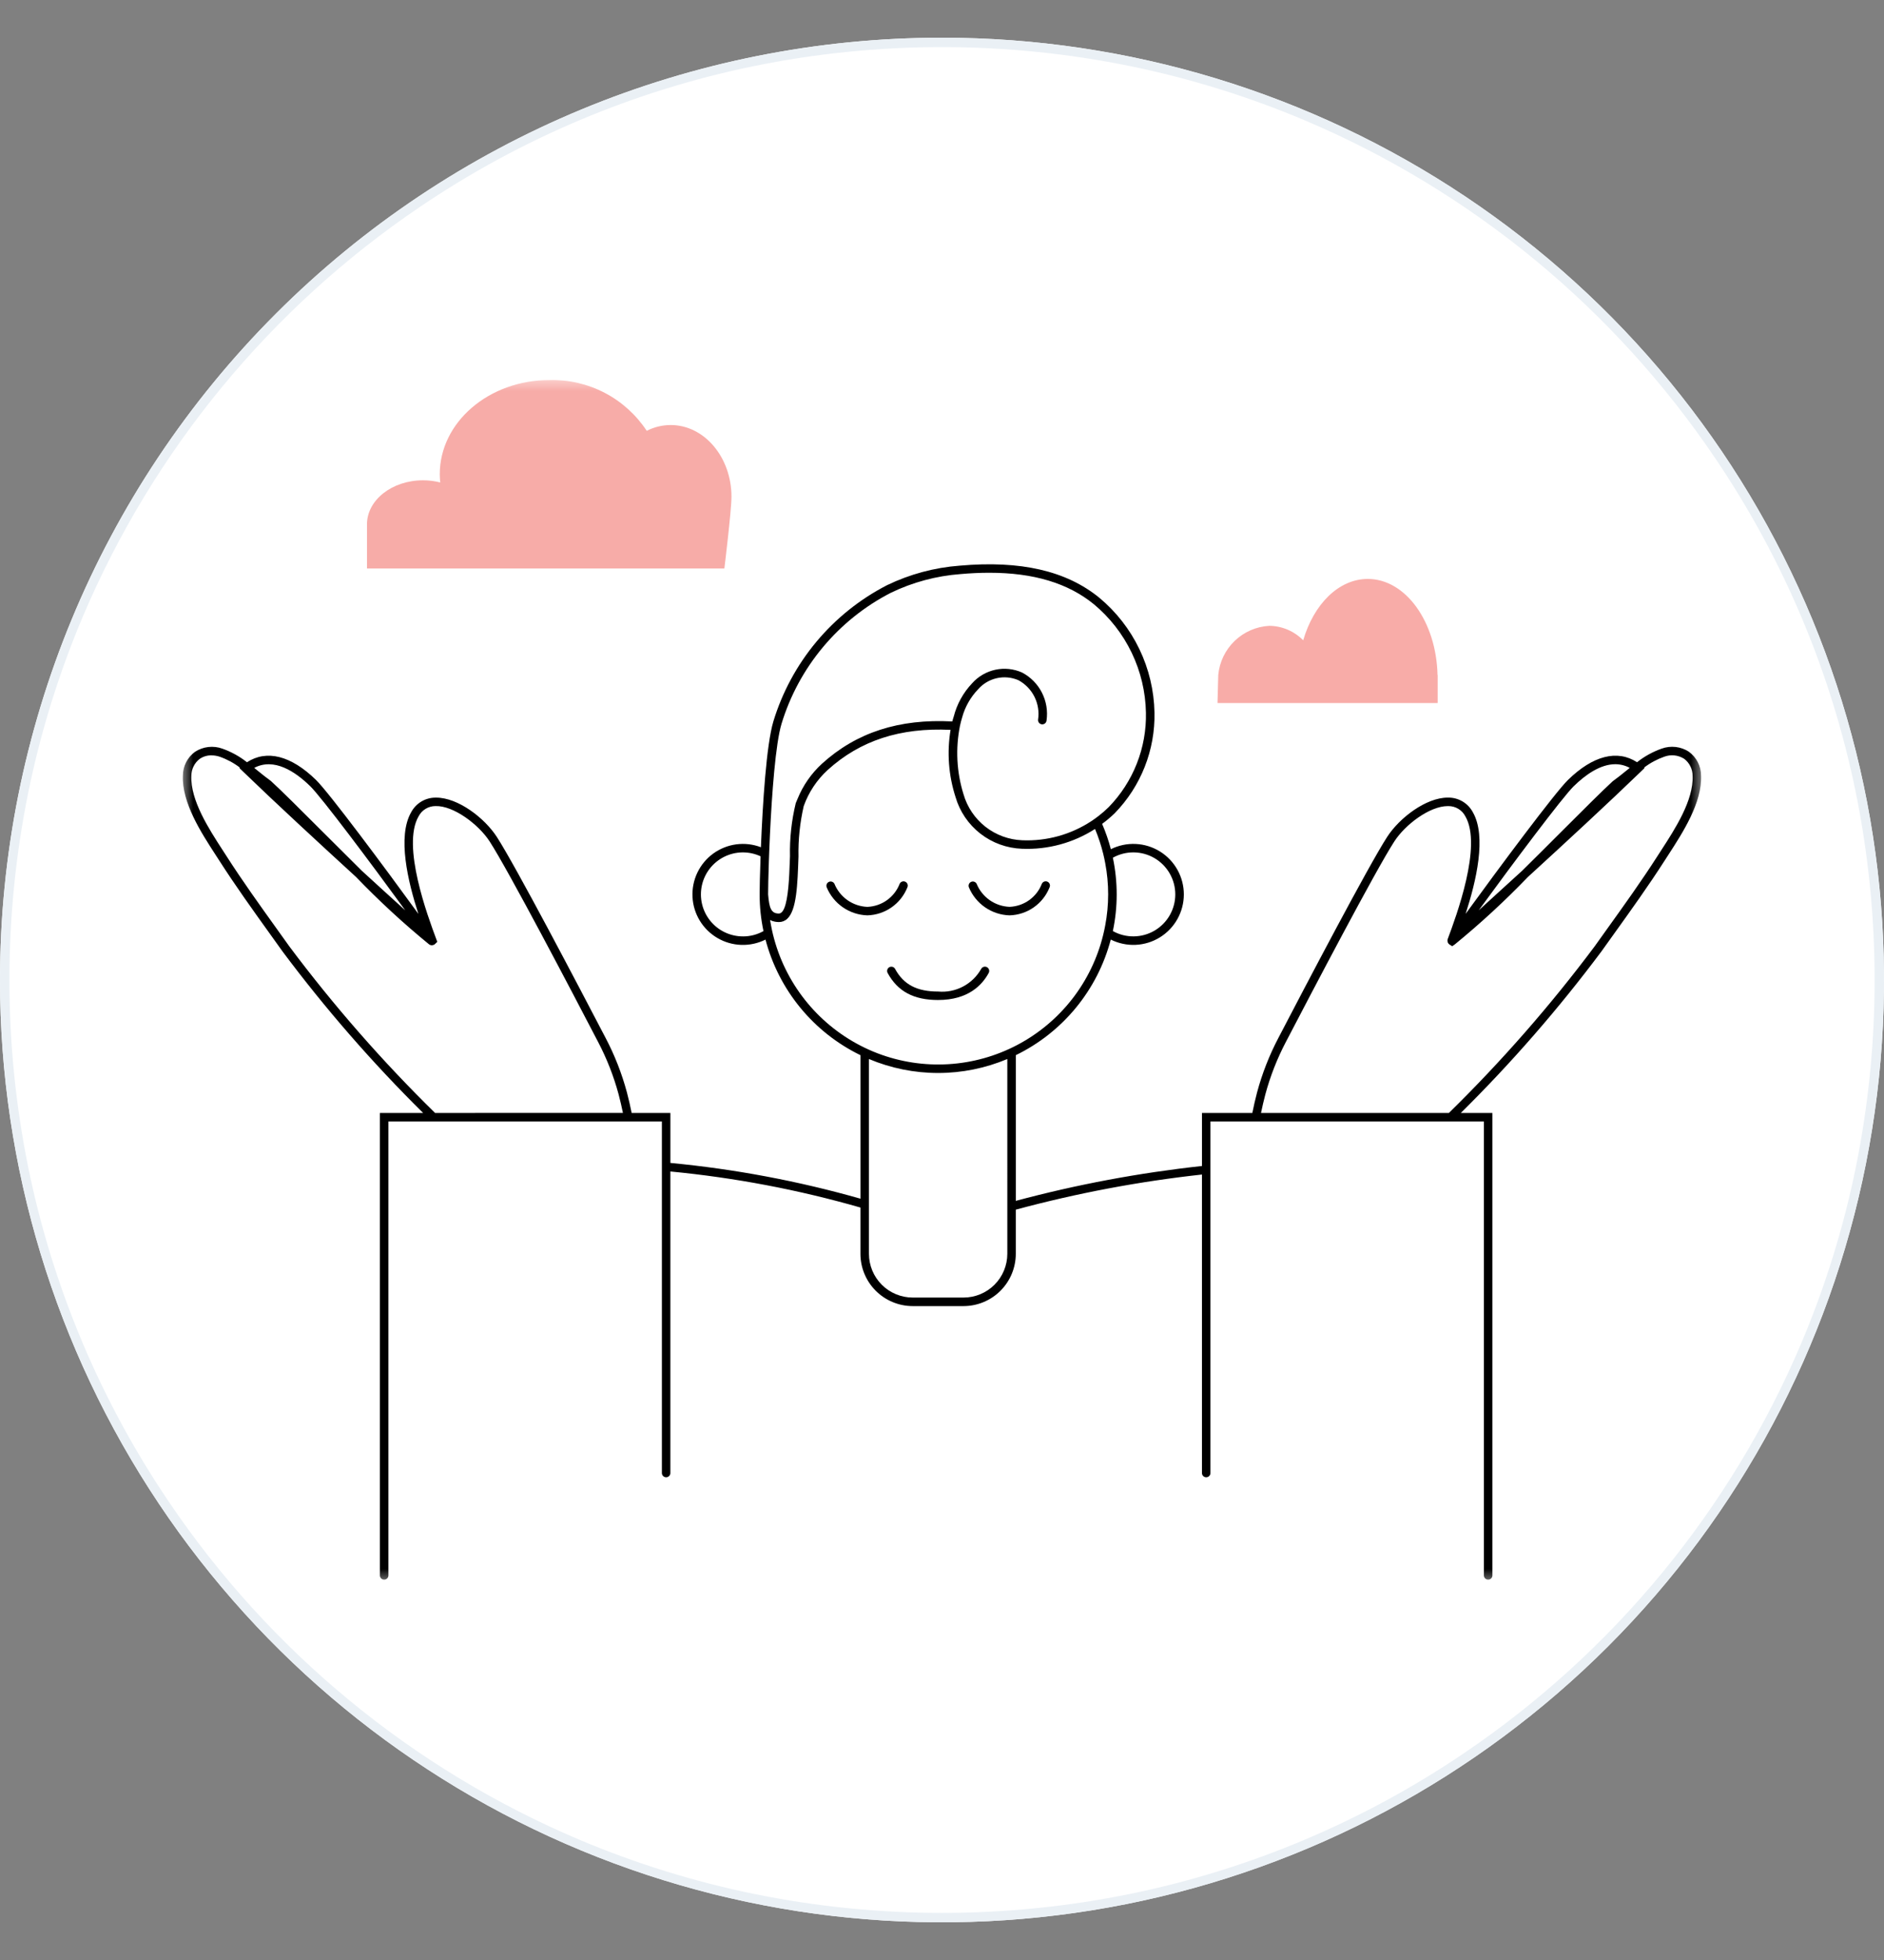 <svg xmlns="http://www.w3.org/2000/svg" fill="none" viewBox="0 0 200 208" height="208" width="200">
<rect x="0" y="0" width="200" height="208" fill="#808080" stroke="none"/>
<g clip-path="url(#clip0_6_71)">
<path fill="white" d="M100 4C119.778 4 139.112 9.865 155.557 20.853C172.002 31.841 184.819 47.459 192.388 65.732C199.957 84.004 201.937 104.111 198.079 123.509C194.22 142.907 184.696 160.725 170.711 174.711C156.725 188.696 138.907 198.22 119.509 202.079C100.111 205.937 80.004 203.957 61.732 196.388C43.459 188.819 27.841 176.002 16.853 159.557C5.865 143.112 0 123.778 0 104C0 77.478 10.536 52.043 29.289 33.289C48.043 14.536 73.478 4 100 4Z"></path>
<path fill="#EAF0F5" d="M100 5C93.298 4.998 86.614 5.672 80.047 7.011C67.383 9.605 55.354 14.668 44.647 21.911C28.731 32.655 16.272 47.784 8.779 65.465C6.248 71.453 4.316 77.678 3.011 84.047C0.329 97.214 0.329 110.786 3.011 123.953C5.605 136.617 10.668 148.646 17.911 159.353C28.656 175.27 43.786 187.73 61.469 195.222C67.457 197.753 73.682 199.685 80.051 200.99C93.218 203.672 106.79 203.672 119.957 200.99C132.621 198.396 144.65 193.333 155.357 186.09C171.274 175.345 183.734 160.215 191.226 142.532C193.757 136.544 195.689 130.319 196.994 123.95C199.676 110.783 199.676 97.211 196.994 84.044C194.4 71.38 189.337 59.351 182.094 48.644C171.348 32.728 156.217 20.27 138.535 12.779C132.547 10.248 126.322 8.316 119.953 7.011C113.386 5.672 106.702 4.998 100 5ZM100 4C119.778 4 139.112 9.865 155.557 20.853C172.002 31.841 184.819 47.459 192.388 65.732C199.957 84.004 201.937 104.111 198.079 123.509C194.22 142.907 184.696 160.725 170.711 174.711C156.725 188.696 138.907 198.22 119.509 202.079C100.111 205.937 80.004 203.957 61.732 196.388C43.459 188.819 27.841 176.002 16.853 159.557C5.865 143.112 0 123.778 0 104C0 77.478 10.536 52.043 29.289 33.289C48.043 14.536 73.478 4 100 4Z"></path>
<mask height="128" width="162" y="40" x="19" maskUnits="userSpaceOnUse" style="mask-type:luminance" id="mask0_6_71">
<path fill="white" d="M180.592 40.332H19.409V167.668H180.592V40.332Z"></path>
</mask>
<g mask="url(#mask0_6_71)">
<path fill="#F8ACA8" d="M152.604 71.638C152.475 65.978 149.213 61.438 145.198 61.438C142.106 61.438 139.458 64.129 138.344 67.951C137.874 67.47 137.315 67.088 136.697 66.824C136.079 66.561 135.416 66.421 134.744 66.415C133.365 66.49 132.059 67.059 131.065 68.018C130.071 68.976 129.454 70.26 129.327 71.635L129.247 74.609H152.619V71.638H152.604Z"></path>
<path fill="#F7ACA8" d="M77.651 52.717C77.651 48.517 74.761 45.105 71.197 45.105C70.313 45.107 69.442 45.318 68.655 45.72C67.534 44.018 65.997 42.63 64.19 41.687C62.383 40.745 60.365 40.278 58.328 40.332C51.898 40.332 46.684 44.809 46.684 50.332C46.686 50.622 46.703 50.911 46.735 51.199C46.136 51.048 45.522 50.971 44.904 50.971C41.619 50.971 38.957 53.066 38.957 55.651V60.332H76.897C76.897 60.332 77.65 54.189 77.65 52.72"></path>
<path fill="black" d="M179.299 79.781C178.874 79.505 178.392 79.331 177.889 79.272C177.385 79.214 176.876 79.273 176.399 79.445C175.454 79.778 174.57 80.266 173.784 80.889C171.684 79.527 169.098 80.183 166.447 82.775C165.062 84.13 159.129 92.1 155.585 96.981C156.7 93.538 157.841 88.772 156.349 86.189C156.1 85.724 155.73 85.335 155.279 85.063C154.827 84.791 154.31 84.646 153.783 84.643H153.691C151.378 84.643 148.563 86.792 147.255 88.817C145.225 91.959 138.506 104.78 135.711 110.145C134.747 111.981 133.988 113.919 133.449 115.922C133.255 116.655 133.09 117.385 132.944 118.11H127.599V123.738C120.927 124.464 114.319 125.701 107.836 127.438V111.977C110.301 110.778 112.477 109.062 114.217 106.944C115.957 104.827 117.218 102.359 117.916 99.709C118.733 100.117 119.64 100.31 120.552 100.27C121.465 100.229 122.351 99.956 123.128 99.476C123.906 98.997 124.547 98.326 124.992 97.529C125.438 96.732 125.672 95.834 125.673 94.921C125.674 94.008 125.441 93.11 124.997 92.312C124.553 91.514 123.913 90.842 123.137 90.361C122.361 89.88 121.475 89.605 120.563 89.563C119.65 89.52 118.743 89.712 117.925 90.119C117.685 89.201 117.375 88.303 116.998 87.432C117.469 87.086 117.917 86.708 118.336 86.301C119.713 84.888 120.796 83.215 121.52 81.38C122.245 79.545 122.597 77.584 122.556 75.611C122.51 73.279 121.963 70.984 120.952 68.882C119.941 66.78 118.489 64.921 116.695 63.43C113.187 60.57 108.335 59.459 101.877 60.03C99.2 60.231 96.584 60.933 94.166 62.101C91.291 63.58 88.741 65.62 86.669 68.102C84.596 70.584 83.043 73.457 82.101 76.55C81.353 79.033 80.96 85.334 80.776 89.911C79.944 89.593 79.045 89.488 78.162 89.605C77.278 89.722 76.438 90.058 75.717 90.581C74.996 91.105 74.417 91.8 74.032 92.603C73.648 93.407 73.469 94.294 73.514 95.184C73.558 96.074 73.823 96.939 74.286 97.7C74.748 98.462 75.394 99.096 76.163 99.545C76.932 99.995 77.802 100.245 78.692 100.274C79.582 100.303 80.466 100.109 81.263 99.711C81.961 102.361 83.223 104.829 84.962 106.946C86.702 109.064 88.879 110.78 91.343 111.979V127.208C84.747 125.332 77.993 124.062 71.166 123.413V118.113H67.056C66.909 117.388 66.745 116.658 66.551 115.925C66.012 113.922 65.254 111.984 64.289 110.148C61.489 104.783 54.775 91.962 52.745 88.82C51.436 86.794 48.622 84.646 46.309 84.646H46.217C45.69 84.648 45.173 84.793 44.721 85.066C44.27 85.338 43.9 85.727 43.651 86.192C42.159 88.776 43.299 93.543 44.415 96.985C40.871 92.101 34.938 84.132 33.553 82.777C30.903 80.185 28.318 79.529 26.217 80.891C25.431 80.268 24.547 79.781 23.602 79.447C23.125 79.275 22.616 79.217 22.113 79.275C21.61 79.333 21.127 79.507 20.702 79.783C20.306 80.071 19.983 80.449 19.759 80.885C19.536 81.321 19.418 81.804 19.415 82.294C19.284 85.167 21.36 88.367 22.876 90.704L23.29 91.344C24.981 93.982 26.836 96.568 28.63 99.067C29.082 99.697 29.533 100.327 29.984 100.958C34.527 107.039 39.519 112.773 44.917 118.11H40.331V167.218C40.339 167.332 40.389 167.439 40.473 167.517C40.556 167.595 40.667 167.639 40.781 167.639C40.895 167.639 41.006 167.595 41.089 167.517C41.173 167.439 41.224 167.332 41.231 167.218V119.012H70.264V156.291C70.26 156.352 70.269 156.414 70.289 156.472C70.31 156.531 70.343 156.584 70.385 156.629C70.427 156.674 70.478 156.71 70.535 156.735C70.591 156.759 70.652 156.772 70.714 156.772C70.776 156.772 70.837 156.759 70.894 156.735C70.95 156.71 71.001 156.674 71.043 156.629C71.086 156.584 71.118 156.531 71.139 156.472C71.16 156.414 71.168 156.352 71.164 156.291V124.32C77.993 124.975 84.747 126.256 91.341 128.147V133.059C91.343 134.529 91.927 135.939 92.967 136.979C94.007 138.019 95.417 138.604 96.887 138.606H102.287C103.758 138.604 105.167 138.019 106.207 136.979C107.247 135.939 107.832 134.529 107.833 133.059V128.372C114.315 126.622 120.922 125.376 127.596 124.645V156.291C127.592 156.352 127.601 156.414 127.621 156.472C127.642 156.531 127.675 156.584 127.717 156.629C127.759 156.674 127.81 156.71 127.867 156.735C127.923 156.759 127.984 156.772 128.046 156.772C128.108 156.772 128.169 156.759 128.226 156.735C128.282 156.71 128.333 156.674 128.375 156.629C128.418 156.584 128.45 156.531 128.471 156.472C128.492 156.414 128.5 156.352 128.496 156.291V119.012H157.527V167.217C157.535 167.331 157.585 167.438 157.669 167.516C157.753 167.594 157.863 167.638 157.977 167.638C158.091 167.638 158.202 167.594 158.285 167.516C158.369 167.438 158.419 167.331 158.427 167.217V118.11H155.076C160.475 112.773 165.466 107.039 170.01 100.958C170.46 100.327 170.911 99.697 171.364 99.067C173.157 96.567 175.012 93.982 176.704 91.344L177.118 90.704C178.633 88.367 180.709 85.167 180.579 82.294C180.576 81.804 180.458 81.321 180.235 80.885C180.011 80.448 179.688 80.07 179.292 79.782M118.138 91.022C118.816 90.644 119.582 90.449 120.359 90.458C121.135 90.467 121.896 90.678 122.566 91.072C123.235 91.465 123.791 92.027 124.176 92.701C124.562 93.375 124.765 94.138 124.765 94.915C124.765 95.692 124.562 96.455 124.176 97.129C123.791 97.803 123.235 98.364 122.566 98.758C121.896 99.151 121.135 99.363 120.359 99.371C119.582 99.38 118.816 99.186 118.138 98.808C118.68 96.241 118.68 93.589 118.138 91.022ZM78.88 99.373C78.213 99.375 77.553 99.228 76.95 98.941C76.347 98.654 75.817 98.236 75.397 97.716C74.978 97.197 74.68 96.59 74.527 95.941C74.373 95.291 74.368 94.615 74.51 93.963C74.653 93.311 74.94 92.699 75.351 92.173C75.762 91.647 76.286 91.22 76.884 90.923C77.482 90.626 78.139 90.468 78.806 90.459C79.474 90.451 80.135 90.592 80.74 90.873C80.672 92.773 80.64 94.253 80.64 94.843C80.64 94.868 80.64 94.893 80.64 94.918C80.641 96.226 80.778 97.53 81.048 98.81C80.386 99.18 79.641 99.375 78.882 99.375M32.922 83.422C34.141 84.613 39.371 91.597 43.022 96.607C41.748 95.453 40.152 94.007 38.413 92.412C37.042 91.058 35.644 89.661 34.339 88.357C31.945 85.965 29.878 83.9 28.753 82.876C28.295 82.55 27.853 82.189 27.38 81.808L26.986 81.49C29.086 80.379 31.336 81.875 32.918 83.422M46.187 118.11C40.587 112.622 35.415 106.713 30.717 100.435C30.267 99.803 29.815 99.172 29.362 98.542C27.575 96.051 25.727 93.476 24.049 90.857L23.632 90.212C22.183 87.978 20.198 84.918 20.316 82.335C20.314 81.984 20.395 81.637 20.551 81.322C20.707 81.007 20.935 80.734 21.216 80.523C21.578 80.28 22.006 80.153 22.442 80.161C22.742 80.163 23.04 80.211 23.325 80.305C24.094 80.576 24.817 80.965 25.466 81.459L25.409 81.501L25.777 81.857C29.11 85.08 33.824 89.435 37.795 93.066C40.24 95.607 42.835 98 45.566 100.231C45.653 100.288 45.756 100.317 45.861 100.313C45.965 100.309 46.066 100.273 46.148 100.209L46.422 99.952L46.307 99.643C45.397 97.198 42.629 89.757 44.43 86.643C44.6 86.31 44.859 86.031 45.178 85.837C45.497 85.643 45.864 85.541 46.237 85.543C48.137 85.482 50.811 87.486 51.984 89.303C53.994 92.414 60.697 105.203 63.484 110.559C64.418 112.336 65.152 114.212 65.673 116.151C65.847 116.806 65.995 117.458 66.13 118.107L46.187 118.11ZM81.54 94.917C81.54 94.305 81.565 93.025 81.62 91.409C81.632 91.068 81.645 90.709 81.659 90.343C81.681 89.775 81.707 89.176 81.736 88.562C81.944 84.182 82.331 78.915 82.965 76.81C83.87 73.835 85.364 71.072 87.356 68.684C89.349 66.296 91.8 64.333 94.565 62.91C96.882 61.791 99.388 61.117 101.953 60.924C103.02 60.829 104.042 60.782 105.021 60.782C109.721 60.782 113.375 61.882 116.121 64.122C117.814 65.53 119.183 67.286 120.137 69.27C121.091 71.254 121.607 73.421 121.649 75.622C121.689 77.472 121.36 79.312 120.681 81.034C120.003 82.757 118.988 84.327 117.697 85.653C117.354 85.991 116.991 86.308 116.609 86.601C116.368 86.787 116.121 86.965 115.867 87.133C113.694 88.566 111.124 89.279 108.523 89.171C107.1 89.117 105.731 88.615 104.61 87.737C103.49 86.859 102.675 85.649 102.282 84.281C101.551 81.932 101.422 79.437 101.908 77.025C101.972 76.725 102.05 76.432 102.137 76.144C102.441 75.023 103.022 73.996 103.825 73.158C104.344 72.562 105.039 72.146 105.809 71.971C106.58 71.796 107.386 71.871 108.111 72.184C108.849 72.582 109.445 73.199 109.818 73.949C110.192 74.7 110.325 75.547 110.198 76.376C110.192 76.435 110.198 76.495 110.216 76.551C110.233 76.608 110.262 76.661 110.299 76.707C110.337 76.752 110.384 76.79 110.436 76.818C110.489 76.846 110.546 76.863 110.605 76.869C110.664 76.874 110.724 76.868 110.781 76.851C110.837 76.834 110.89 76.805 110.936 76.767C110.982 76.73 111.02 76.683 111.047 76.631C111.075 76.578 111.092 76.521 111.098 76.462C111.244 75.448 111.072 74.415 110.606 73.503C110.141 72.591 109.404 71.846 108.498 71.37C107.608 70.974 106.615 70.87 105.662 71.076C104.71 71.281 103.847 71.783 103.199 72.511C102.258 73.502 101.586 74.718 101.246 76.042C101.195 76.216 101.134 76.383 101.092 76.562C95.447 76.262 90.919 77.725 87.259 81.046C86.128 82.081 85.242 83.356 84.666 84.777C84.602 84.926 84.538 85.077 84.475 85.232C84.027 87.078 83.821 88.975 83.863 90.875C83.843 91.475 83.82 92.122 83.786 92.766C83.686 94.695 83.471 96.576 82.868 96.896C82.811 96.928 82.747 96.945 82.681 96.947C81.852 96.947 81.662 96.338 81.546 94.973L81.54 94.917ZM82.068 99.217C81.988 98.891 81.917 98.561 81.855 98.228C81.818 98.028 81.778 97.835 81.748 97.635C81.91 97.721 82.084 97.78 82.264 97.811C82.401 97.837 82.54 97.85 82.68 97.851C83.011 97.857 83.331 97.732 83.571 97.504C84.571 96.58 84.662 93.91 84.764 90.904C84.73 89.103 84.916 87.304 85.32 85.548C85.843 84.081 86.716 82.765 87.864 81.713C91.308 78.587 95.569 77.195 100.909 77.455C100.513 79.835 100.693 82.275 101.433 84.572C101.88 86.115 102.802 87.478 104.07 88.466C105.337 89.453 106.883 90.015 108.489 90.072C111.229 90.187 113.938 89.453 116.246 87.972C116.604 88.829 116.895 89.713 117.116 90.616C117.196 90.942 117.266 91.272 117.328 91.604C117.744 93.792 117.742 96.039 117.323 98.227C117.261 98.56 117.19 98.889 117.11 99.215C116.504 101.697 115.377 104.022 113.804 106.036C112.23 108.05 110.247 109.706 107.985 110.896C105.723 112.085 103.235 112.78 100.684 112.934C98.133 113.088 95.579 112.699 93.19 111.791C92.559 111.55 91.943 111.274 91.343 110.964C89.049 109.779 87.035 108.118 85.436 106.092C83.837 104.066 82.689 101.721 82.069 99.215M106.934 133.058C106.933 134.289 106.443 135.469 105.572 136.34C104.701 137.21 103.52 137.7 102.289 137.701H96.889C95.658 137.699 94.477 137.21 93.606 136.339C92.736 135.468 92.246 134.287 92.245 133.056V112.386C94.57 113.364 97.067 113.868 99.589 113.868C102.111 113.868 104.608 113.364 106.933 112.386L106.934 133.058ZM167.079 83.422C168.279 82.247 169.867 81.099 171.479 81.099C172.013 81.101 172.539 81.236 173.009 81.49L172.616 81.808C172.145 82.19 171.701 82.55 171.2 82.908C170.119 83.897 168.051 85.962 165.657 88.354C164.357 89.654 162.957 91.054 161.585 92.407C159.845 93.998 158.248 95.45 156.974 96.607C160.63 91.597 165.86 84.613 167.074 83.422M176.364 90.212L175.947 90.857C174.269 93.475 172.421 96.05 170.634 98.541C170.182 99.171 169.731 99.802 169.28 100.434C164.582 106.712 159.41 112.621 153.809 118.11H133.865C134 117.461 134.148 116.81 134.322 116.154C134.843 114.215 135.577 112.339 136.511 110.562C139.3 105.207 146.002 92.417 148.011 89.306C149.17 87.506 151.771 85.545 153.689 85.545H153.758C154.132 85.543 154.498 85.645 154.817 85.839C155.136 86.033 155.395 86.312 155.565 86.645C157.365 89.763 154.598 97.203 153.687 99.652C153.651 99.75 153.648 99.858 153.676 99.959C153.705 100.059 153.765 100.149 153.847 100.214L154.158 100.414L154.43 100.231C157.16 98 159.754 95.609 162.198 93.068C166.17 89.437 170.884 85.081 174.217 81.858L174.586 81.502L174.531 81.458C175.18 80.964 175.903 80.575 176.672 80.304C177.017 80.175 177.386 80.128 177.752 80.166C178.118 80.204 178.47 80.326 178.781 80.522C179.062 80.733 179.29 81.006 179.446 81.321C179.602 81.636 179.683 81.983 179.681 82.334C179.799 84.918 177.813 87.979 176.364 90.212Z"></path>
<path fill="black" d="M99.59 106.123C96.996 106.123 95.29 105.211 94.228 103.254C94.2 103.202 94.182 103.145 94.176 103.086C94.17 103.027 94.175 102.967 94.192 102.911C94.209 102.854 94.237 102.801 94.274 102.755C94.311 102.709 94.357 102.671 94.409 102.642C94.461 102.614 94.519 102.596 94.578 102.59C94.636 102.584 94.696 102.59 94.753 102.607C94.809 102.623 94.862 102.651 94.908 102.689C94.954 102.726 94.993 102.772 95.021 102.824C95.921 104.482 97.332 105.224 99.591 105.224C100.502 105.306 101.418 105.123 102.228 104.697C103.038 104.272 103.708 103.621 104.158 102.824C104.215 102.718 104.311 102.639 104.426 102.604C104.541 102.569 104.665 102.581 104.771 102.637C104.877 102.694 104.957 102.79 104.992 102.906C105.027 103.021 105.014 103.145 104.958 103.251C104.252 104.561 102.75 106.122 99.595 106.122"></path>
<path fill="black" d="M92.072 97.139C91.144 97.111 90.243 96.816 89.479 96.289C88.714 95.762 88.118 95.025 87.761 94.168C87.718 94.061 87.717 93.941 87.76 93.833C87.802 93.725 87.885 93.637 87.99 93.589C88.095 93.54 88.215 93.533 88.325 93.57C88.435 93.608 88.526 93.686 88.58 93.788C88.865 94.489 89.346 95.093 89.965 95.528C90.584 95.962 91.316 96.209 92.072 96.239H92.08C92.827 96.21 93.549 95.963 94.158 95.528C94.766 95.094 95.234 94.49 95.504 93.793C95.554 93.684 95.645 93.6 95.757 93.558C95.869 93.516 95.993 93.52 96.102 93.57C96.211 93.62 96.296 93.711 96.337 93.823C96.379 93.935 96.375 94.059 96.325 94.168C95.985 95.024 95.403 95.761 94.648 96.289C93.894 96.817 93.002 97.113 92.082 97.139H92.072Z"></path>
<path fill="black" d="M107.167 97.139C106.239 97.111 105.339 96.816 104.574 96.289C103.809 95.762 103.213 95.026 102.856 94.168C102.813 94.061 102.812 93.941 102.855 93.833C102.897 93.725 102.98 93.638 103.085 93.589C103.19 93.54 103.31 93.534 103.42 93.571C103.53 93.608 103.621 93.686 103.675 93.788C103.961 94.489 104.442 95.092 105.061 95.526C105.68 95.96 106.411 96.207 107.167 96.236H107.175C107.922 96.207 108.645 95.96 109.253 95.525C109.861 95.091 110.329 94.488 110.599 93.79C110.649 93.681 110.74 93.597 110.852 93.555C110.964 93.513 111.088 93.518 111.197 93.567C111.306 93.617 111.391 93.708 111.433 93.82C111.474 93.932 111.47 94.056 111.42 94.165C111.081 95.022 110.498 95.76 109.744 96.288C108.99 96.817 108.097 97.113 107.176 97.139H107.167Z"></path>
</g>
</g>
<defs>
<clipPath id="clip0_6_71">
<rect transform="translate(0 4)" fill="white" height="200" width="200"></rect>
</clipPath>
</defs>
</svg>
